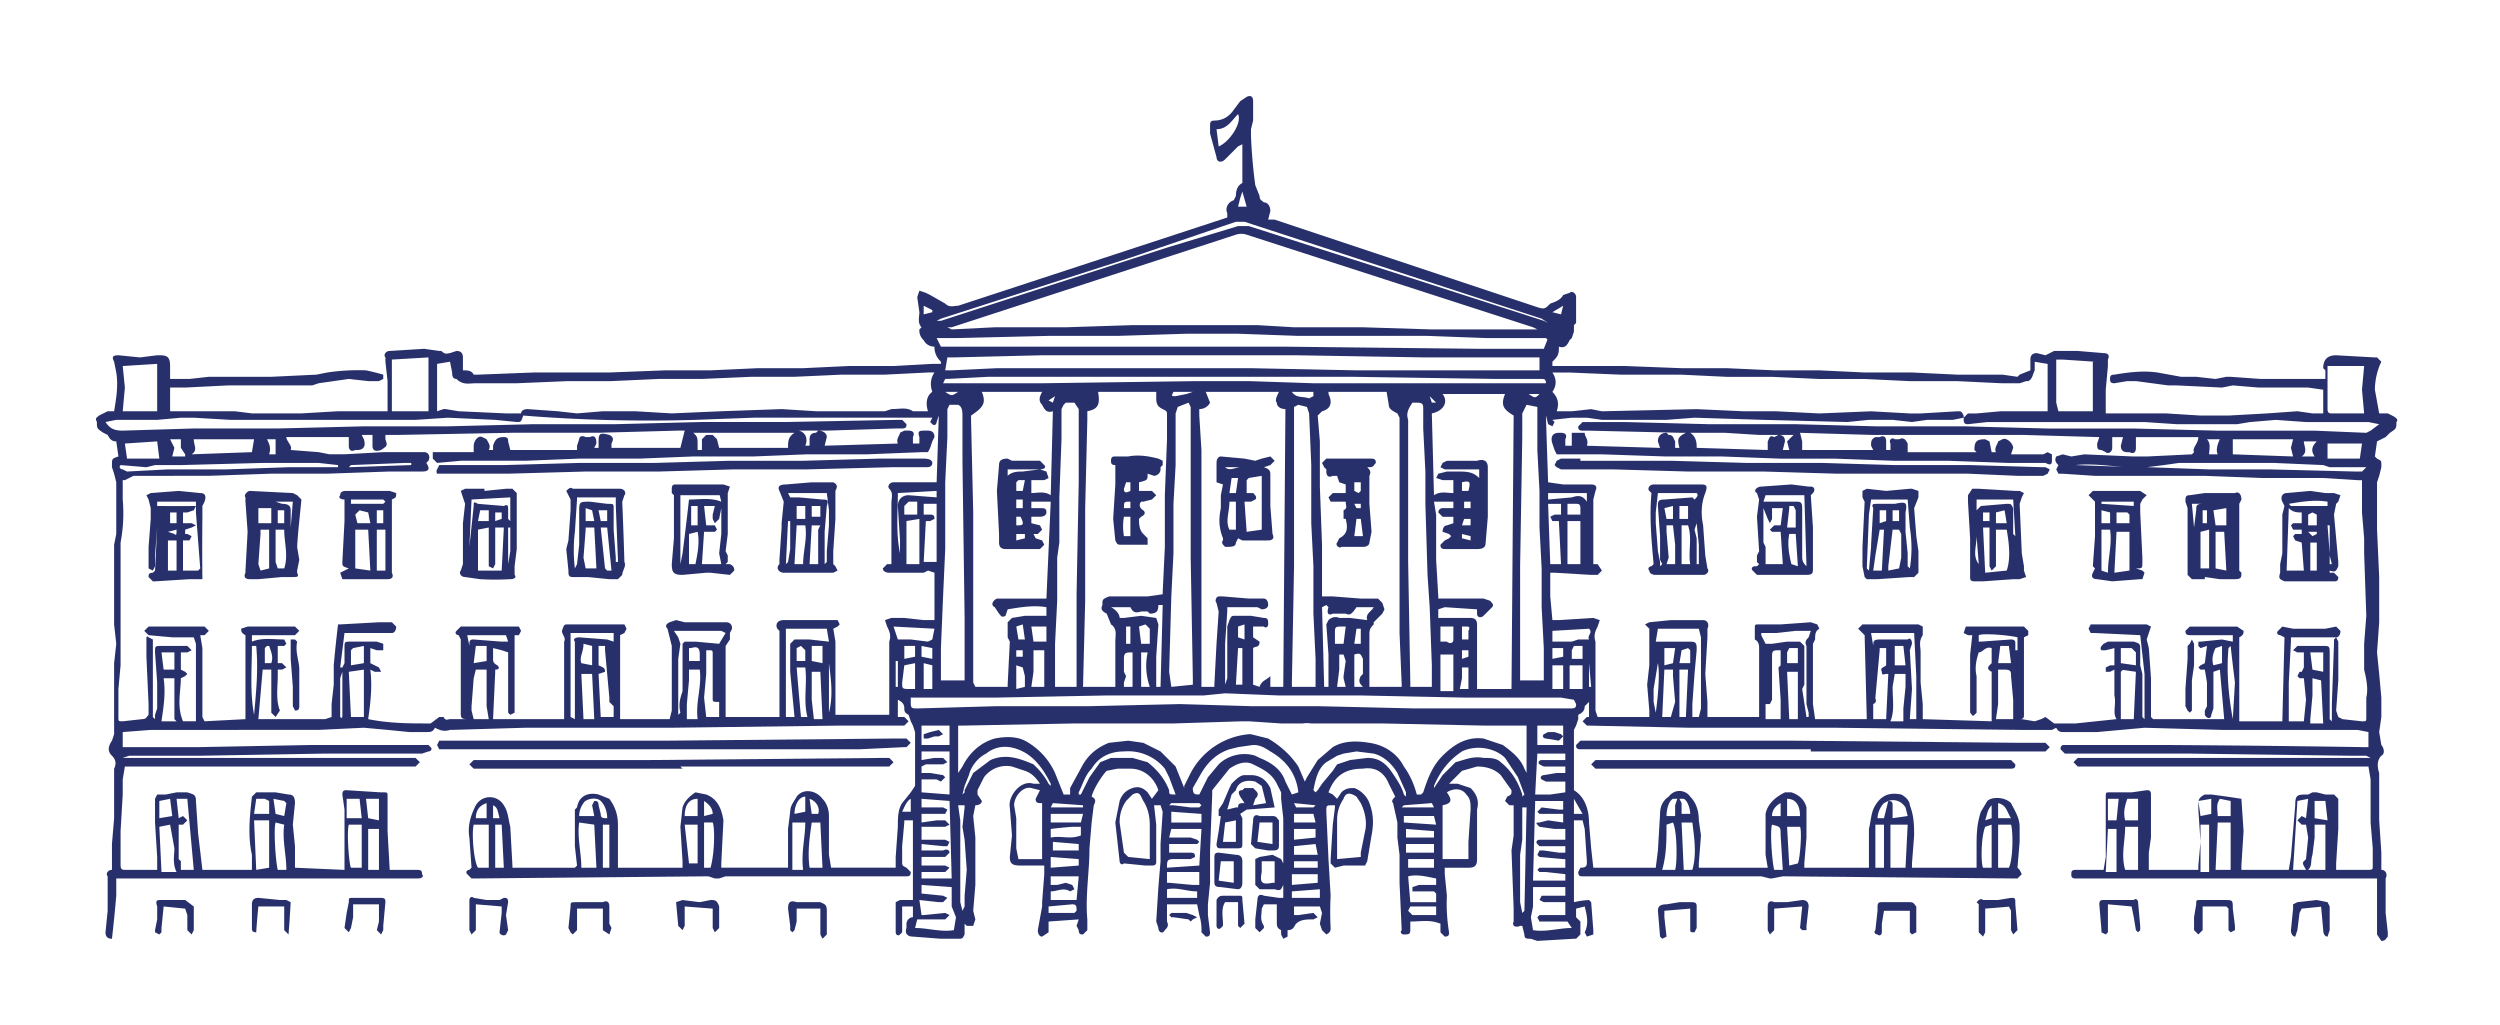 <svg xmlns="http://www.w3.org/2000/svg" fill="#28306c" width="1161.1" height="475.9"><path d="M738 333v-7l-2 2c0 2-1 3-3 4v2l-1 3-1 2v28c5 3 7 9 7 15l1 12 1 9h29l1-8 1-17c0-3 1-6 4-8 3-4 8-3 10 0 3 3 4 7 4 11l1 7-1 13v2h32l-1-6v-19c1-5 5-8 9-10h3c3 1 6 3 7 7v14l-1 12v2h30v-18c1-4 1-8 3-11 3-5 7-6 12-5 2 1 4 3 4 5 2 5 2 10 2 14l-1 13v2h30v-9c0-6 0-11 2-17l3-5c2-2 8-2 11 1 2 4 4 7 4 11v7l-1 12 1 1 1 2-2 2h-2l-107-1-5 1h-1l-4-1h-83c-1 0-2 0-2-2l1-2c3 0 3-1 3-3l-1-15-1-4h-4v38a42 42 0 0 1 7-1l1 1 1 13v2l-3 1-1-2c2-4 1-8 0-12l-4 1v4l2 2v6l-2 2h-1l-17 1-3-1c-2 0-3 0-3-2l-1-4h-1c-2 1-4 0-3-2v-6l-1-27 1-7v-14h-2l-2-2 1-2c2-1 2-1 2-3l-5-7c-3-3-7-4-11-4l-7 2-6 6h4l6 2c3 3 4 6 3 10v23c0 3-1 4-4 4h-11v3l1 10a80 80 0 0 0 1 17c0 1 0 2-2 2l-2-2v-4c-5-2-9-1-14-1v4c0 2-1 2-3 2-1 0-2-1-1-2l-1-22v-13l-1-8v-7l-2-9c-1-1 0-2 1-3l-3-6c-2-5-6-8-12-7-8 0-13 3-16 11l2 1 2 2 2-3c2-2 4-2 6-2 3 1 6 4 7 7 2 5 2 10 1 15l-2 12-1 2h-10l-4 1-2-2v-2l1-16 1-8v-1h-1c-3 0-3 0-3 3l1 22 1 17a145 145 0 0 0 0 15c0 1 0 2-2 3l-2-2-1-3 1-5-1-3h-12v4h2l7-1 2 2-2 1c-3 0-6 0-8 2-1 1-1 3-4 3v3l-2 1-1-2v-2c-2-1-2-2-2-4v-8h-6l-1 2c0 3-1 5 1 8v1l-2 2-2-2v-4l1-9c0-2 1-3 3-2l7 1h2v-6c-1 2-1 3-4 2h-7l-2-2v-12l2-1 6-1 4 2 1 2v-21l-1-9v-3l-2-4c-2-4-5-6-9-8l-2-1c-4-2-8 0-11 2l-8 10v2l-1 26v15l-1 10v5l1 8c0 2-1 2-2 2l-2-2a23 23 0 0 0-1-8l-1-5h-14v8c1 2 0 3-1 4-1 2-3 1-3-1l-1-3 1-16 1-12v-8l1-15-1-3h-3l1 9v17c0 1 0 2-2 2h-3l-10-1c-1 1-2 0-2-1l-2-18 2-10c1-3 3-5 6-6s5 0 7 2l2 3 3-4c-2-6-7-10-13-10h-6l-5 1c-2 2-6 8-7 12 2 1 2 2 1 4l-1 8-1 12c0 11-2 22-1 33v5l-2 2c-1 0-2 0-2-2l-1-2 1-3-14 1v5l-3 2c-1 0-2-1-2-3l2-11v-2l1-13v-4h-11c-4 0-5-1-5-4l1-10-1-13c-1-5 5-13 11-11h3c-2-3-4-5-7-6l-6-2c-5-1-10 1-13 5l-3 6v2l2 3c0 1-1 2-3 2l-1 5 1 10v22l-1 12 1 4-1 3h-3l-1-1v5c-1 2-1 2-3 2h-8l-13-1c-2 0-4-1-3-4v-2c0-1 1-3 3-3v-5h-5v12l-1 1c-1 1-2 0-2-1v-14l2-1h6v-37h-4v1l-1 11v7c0 2 0 2 2 3l2 2c0 2-1 2-2 2h-84l-3 1h-2l-3-1-108 1h-2l-2-2c-1-1 0-2 1-2l1-1-1-14c-1-6 1-11 3-15 3-5 10-5 13 0 2 3 2 6 3 10l1 18v1h29l1-1-1-9v-17l1-1c1-6 6-7 10-6l5 2c3 4 4 8 4 12v20h30v-3l-1-16 1-9c1-3 3-5 6-7l5 1c5 2 7 6 8 12l-1 20v2h31v-18l1-8c0-3 2-5 3-7 3-4 9-3 12 1 2 2 3 5 3 8v18l1 6h30v-5l1-14c0-4 0-8 2-11l4-5 2-3v-25l-1-3-1-2-1-3c-2-1-2-2-2-3 0-2-1-3-3-4v8h3l2 2-2 2h-29l-79 1h-68l-34 1h-1c-3 1-5 0-7-1-1 2-2 2-4 2h-8l-10-1-11-1-21 1H70l-13 1v7h35l53-1h54l1 1c1 1 0 2-1 2l-3 1h-45l-58 1H60l-3 1h136l2 2-2 2H58l-1 6v7l-1 17v15c0 2 0 3 2 3h15v-6l-1-16v-11l1-2h4l5-1h5c3 1 4 1 4 4l1 15 2 17h23v-7c-2-9-1-18 0-27l2-2h9l6 1c2 0 3 1 3 4l-1 10 1 10v10l23 1v-28l-1-7c0-2 1-2 2-2l16 1h1c2 0 2 0 2 2v16l1 18h13c2 0 2 1 2 2 1 1 0 2-2 2H54v8a733 733 0 0 1-2 20c-2 0-3-1-3-3l1-10v-16c-1-1 0-3 2-3v-12l1-12v-23c1-2 1-4-1-6s-2-4 0-7l1-3v-33l1-9-1-9v-37l1-5v-24l-1-4-1-3v-1c0-3 0-3 3-4l-1-7c-2 0-3-1-4-3l-2-1c-3-2-3-2-3-5-1-2 0-2 1-3l4-2h3c1-6 2-12 1-18l-1-5c-1-2-1-3 2-3l10 1 8-1c4 0 6 0 6 5v6h9l9-1h29l21-1 5-1a98 98 0 0 1 18-1 121 121 0 0 1 8 2v2l-2 1h-5l-9-1-14 2-3 1h-39l-20 1h-7v11h30l8 1h23l17-1h23v-14l-1-9v-2c-1-1 0-3 2-3l16-1 7 1h1c2 2 3 1 4 1l3-1c2 0 3 1 3 3v6c2 0 4 0 5 2h2l26-1h35l26-1h21l22-1h21l21-1h21l18-1h4v-1c-2-2-3-4-3-7-2 0-4-1-5-3a6 6 0 0 1-2-5l1-1c-2-2-1-5-1-7l-1-7 1-3 3 1 2 1 7 4c2 2 4 1 6 1l122-40 3-1v-2c-1-2 0-5 3-6l1-2c0-3 1-5 3-6V67l-2 1-4 4-2 2c-2 2-4 1-4-1l-3-11v-3c0-2 0-3 2-3 4 0 7-2 9-5l3-4 3-2c2-1 3 0 3 2v9l-1 4v3a241 241 0 0 0 2 23l2 5c0 2 1 2 2 3 2 0 3 2 3 4l-1 4h3l123 41c1 0 2 1 4-1l1-1c3-1 5-2 6-4l3-1c1-1 3 0 3 2v12l-1 1v3l-1 3-1 1c-1 2-2 4-5 3v1c0 3-1 4-3 6v2h34l26 1h21l22 1h21l21 1h22l21 1h21l7 1 1-1 5-2v-5c0-2 1-3 3-3l4 1 2-1 2-1h11l12 1c2 0 3 1 2 3v3l-1 11v11h28l16 1h13l18-1 14-1 7 1h5v-11l-7-1h-23l-12-1-5 1-21-1h-4l-15-2h-4l-6 1c-2 0-2-1-2-2s0-2 2-2c6-1 13-2 20-1l11 2h7l9 1 5-1h2l14 1h30v-4l-1-1c0-4 2-6 6-6l18 1h1l2 2c-2 4-3 9-3 13l2 11h4l2 1c2 1 3 2 2 3 0 3 0 3-3 5l-2 2-4 2-1 7 1 1c2 1 2 1 2 3v1l-1 4-1 3v22l1 22v21l-1 14 1 10 1 11v9l-1 7 1 6c1 1 2 4 0 5-2 2-2 5-1 8v22l1 15v8c2 0 3 2 2 4v16l1 9v2c-1 1-1 2-3 2l-2-3v-26H964c-2 0-2-1-2-2s0-2 2-2h13l1-6v-28c0-2 0-2 2-2h10l7-1c1 0 2 0 2 2v20l-1 7v8h23v-2l1-11-1-15v-3c0-2 1-3 3-4h3a480 480 0 0 1 14 2l1 15-1 16v2h22l1-6 2-24c0-5 1-5 6-5l2-1h2l4 1h4l2 2v14l-1 16v3h14c3 0 3 0 3-2v-8l-1-12v-20l-1-6H965l-2-2 2-2h136l-2-1h-7l-75-1h-58l-2-2c0-2 1-2 2-2h46a9614 9614 0 0 1 93 1h2v-7l-5-1h-63l-36-1-22 2h-15c-2 0-3 0-4-2l-2 1h-14l-86-1h-68l-47-1h-1l-2-2 2-2h1zm41 38h1l1 2v5h4c0-2-1-6-3-7h-5c-2 1-3 5-3 8h4v-5l1-3zm-42-138v23-27h-18v3l11-1c3-1 5-1 7 2zm140 139c2 0 2 1 2 2v6l7-1-1-4c-2-3-5-4-8-3l-2 1c-2 2-3 5-3 7h3l2-8zm35-178-5 1h-12l-7 1-9-1h-11l-10 1-39-1-32-1-13 1h-30l-7-1h-7l-9 1 1 1-1 2-2-1-1-4v1l1 30 7 1h13c2 0 3 1 2 3l-1 4v30h2l2 3-2 2h-3l-17-1h-2v11l1 11h3l16-1 3 1-1 3c-1 2-2 4-1 7v32l1 3h24v-3l-1-12 1-9v-17l-2-2 2-1 10-1h15c2 0 3 2 2 4v4l-1 17 1 13v7h24v-32c0-1 0-3-2-4v-5c0-2 0-2 2-2h10l14-1 3 1 1 2c-2 1-2 3-2 5l-1 2v28l1 7h24l-1-39-1-1-2-2 2-2h26l2 1v4c-2 3-1 5-1 8v14l1 10v7l32 1v-23c-2-1-2-2-1-3l1-1v-7c-3-1-4 2-6 2-1 3-2 7-1 11v17l-1 1c-1 1-1 0-2-1v-27l1-9h-2l-2-1 1-3h27l2 2v2l-2 1v36c0 1 0 2-2 2h-1 2l6 1 3-1 2-1 4 3h10l19-2c-2-3 0-7-1-11v-12l-2 1h-2v-2l2-1h2v-8l-4 1h-2c-1-1 0-2 1-3l2-1h12c3 1 3 1 3 4v7l1 4v20l1 1v-21l-2-18-21-1h-2l-1-2 1-2h26l2 1-1 3-1 3 1 4 1 14v18l1 1h33l-2-23-3 1v17l-1 3c0 2-2 2-3 0v-2l1-2v-11l-1-6h-2l-1-1 1-1 2-1 1-8-3 1-1-1v-2h1l10-1 5 1v-3h-19c-2 0-3 0-3-2l2-2h22l3 2c0 1 0 2-2 3v39h20l1-39-2-1c-1 0-2-1-1-2l1-1 1-1 5 1h15l5-1 2 2c0 2-1 3-2 3h-21v2l-1 19v18h7l1-10-1-10h-2l-1-1 1-2h1l1-2v-7h-3l-2-1 2-2h13c2 0 2 1 2 3v31l1 1v-8l1-28v-2l1-1 1 2v18l-1 14 1 3 2 1 9 1c2 0 2 0 2-2v-9c1-4 0-9-1-13v-12l1-13-1-29v-7l-1-12v-15h-2l-16-1h-28l-27-1h-51l-15-1h-2l-1-2 1-2c-1-1-2-2-1-4l3-1 4 1 6-1 23 1h6l21-1 1-1c-1-2 2-4 2-7h-29v5c0 2-1 3-3 2h-1c-2 0-3-1-3-3l1-4h-5v5c0 2-2 3-3 2l-2-1c-2 0-2-1-2-3l1-3-35-1h-70l-34-1 1 4v4h33l-1-2c0-2 0-3 2-4h2c2-1 3 0 3 2v4h2v-3c-1-2 1-3 2-2h2c2-1 3 0 4 2v4h32l-1-1c0-4 1-5 5-5l2 1 1 5h2c-1-2 1-4 1-5l2-1c2-1 5 2 5 4l-1 3h15l2-1 2 1v3c0 2-1 2-3 1h-17l-28-1h-25l-28-1h-25l-27-1h-26l-30-1h-21l-1-2-1-3c-1-3 0-5 3-5h1c2 0 3 1 2 3v3h3v-6h6c0 2 2 3 1 6l34 1-1-3c0-3 2-4 4-4l1 1c2 0 2 1 3 3v3h2c-1-4-1-5 3-7h-2l-43-1h-3c-2 0-2-1-2-2l2-2h20l39 1h40l38 1h41l38 1h40l39 1h45l24 1 2-1 4-3-5-1h-29l-14-1-12 1-6 1h-28l-15-1h-73l-9 1c-2 0-2-1-2-3l2-2h4l11-1h22v-22l-6-1v4c-1 2-1 4-3 5h-1l-3 1h-8l-21-1h-22l-21-1h-21l-22-1h-21l-21-1h-28l-24-1h-8c2 3 2 6 0 9 3 3 3 6 2 9h7l9-1 5 1 44-1 22 1h15l20 1 24-1 18 1h5l17-1c2 0 2 0 3 2v1zM57 223v9a73 73 0 0 1-1 20v57l-1 11v13c0 2 0 2 2 2l9-1c2 0 2-1 3-2v-5l-1-22v-8c0-1 0-2 1-1l2 1v36l1 1v-2l1-3v-12l-1-14c0-3 0-3 3-3h12l2 2-2 1h-3v8l2 1 1 1-1 1-2 1c0 6-2 13 1 20h6v-36l-1-3H80l-11-1-2-2 2-2h26l2 2-2 2h-2l1 6v32l1 2 19-1v-39c-2-1-2-2-2-3l3-1h22l2 2-2 2h-20v3c5-2 10-1 15-1l1 2-1 1h-3v8h2l2 2-2 1h-2v3c0 5-1 11 1 16l-2 3-2-2v-20h-4l-2 23h31l3-1v-6l1-9v-9a620 620 0 0 1 2-19h1l18-1h6l2 2c0 2-1 3-2 3h-22l-2 16h1l1-2v-7c0-3 0-3 3-3h12l3 1v3h-3l-3-1v7l4 2 1 2h-3l-2-1c1 8 0 16-1 23 10 2 19 2 29 2l4-3h2c1 2 2 1 3 1h8c-3 0-3-1-3-3v-34l-1-2c-1 0-2-1-1-2l2-2h27l1 2-1 2h-2v36l-2 1-1-1v-28l-3-1-4-1v5c0 1 0 2 2 3 1 1 1 2-1 2v1l-1 22h33v-36c1-2-1-3-1-5 1-3 1-3 3-3h26l1 2-1 2-2 1v39h23l1-4v-30l-2-8c-1-1-1-2 1-3l3-1 4 1h19c2 0 3 1 3 3l-1 2v3l-2 3v33h25v-40l-1-1c-1-2 0-4 3-4h25l1 2-1 1-2 1 1 6v34h25v-34c1-3 0-5-1-7l-1-3 3-1h6l9 1h5v-22l-3-1-2 1h-16c-2 0-3-1-3-2l2-2h2v-28c0-3 1-5-1-7-1-1 0-3 2-3h20l1-31-1 3c0 1-1 2-2 1l-1-1 1-2h-83l-27 1a731 731 0 0 1-80-2c-1 3-1 3-3 3l-10-1-22-1-15 1h-86l-17-1h-6l-11 1H54l-5 1c2 3 4 4 8 4l33-1h39l40-1h39l40-1h38l40-1h39l52-1h2l2 2c0 1 0 2-2 2h-3l-32 1h-13c4 1 4 5 3 7h2v-3c0-2 1-3 3-3l1-1c2 0 4 1 4 3l-1 4 34-1c-1-2 1-4 1-5l2-1h2c2 0 3 1 2 3v3h3v-3c-1-3 0-3 3-3h1c2 0 3 1 3 3l-1 2-1 3-1 2h-3l-25 1h-28l-25 1h-28l-25 1h-28l-25 1h-30l-11 1-2-2v-3h19v-3c0-2 2-5 4-4l2 1c1 2 2 3 1 5h2v-2c1-3 2-4 5-4 2 0 2 1 2 2l1 4h31v-2l1-3c0-1 1-2 3-1h2c2-1 3 0 3 3l-1 2h2v-3c0-4 1-4 5-3 2 1 2 2 1 4v2h32l2-8h-3l-37 1h-40l-53 1h-6v2c1 3 1 3-2 5-3 1-4 0-4-2v-5h-5l1 2c1 3 0 5-3 5h-1c-2 1-3 0-3-2v-4h-29c0 2 3 4 2 6l13 1 5 1h7l18-1h19c2 0 3 2 2 4l-1 1c2 3 1 4-2 4h-15l-29 1h-26l-29 1H62l-4 2zm657-70-2-1-133-43a8 8 0 0 0-5 0l-132 43h-2l2 1 20-1h33l31-1h58l17 1h32l32 1h49zM582 296l3 2c0 3-2 2-3 3v17l3 1c1-3 3-3 5-5v5h6l1-129c-2 0-4-1-4-3-1-1 0-3 1-5h-34l2 5c-1 2-3 3-5 3v3l1 16v110h6v-1l1-19 1-15-1-4c-1-1 0-3 1-3h2l12 1h7c1 0 2 1 2 3 0 1-1 2-3 2l-2-1h-14v2l-1 15v19l1-3v-24l1-3c1-2 1-2 3-2h7l6 1c2 0 2 1 2 3 0 1-1 2-2 1h-5v5zm24 67 1-2 5-8 7-6c5-3 11-3 17-2 7 1 13 5 16 11 3 4 5 9 6 13h2l1-1c2-6 4-12 9-17s11-9 19-8l9 3c4 3 8 6 10 11l1 2v-22h-19l-48-1h-33a13 13 0 0 0-4 0h-10l-15-1h-3l-32 1h-46l-52 1h-2v22l2-3c3-6 8-11 15-13 5-1 10-1 14 1a32 32 0 0 1 14 15l4 10h3v-3l6-11c3-5 7-8 12-10l9-1 7 1 8 4 7 7 4 10v-1l3-6a34 34 0 0 1 27-18h1l8 2c5 3 10 7 14 13l3 7zM434 173h-3l-20 1h-20l-22 1h-20l-23 1h-20l-22 1h-20l-24 1h-19c-3 0-6 1-9-2-2 0-2-2-2-3l-1-5-6 1v22l3-1h1l6 1 22 1h7c0-1 1-2 3-2l14 1 9 1 12-1h15l17 1 23-1 28-1 16 1h32l3-1c4 0 7-1 10 1h7c-1-3-1-7 2-9-1-3-1-6 1-9zm103 9h-27c1 6 0 8-5 9v4l-1 41v43l-1 40h15v-21c0-3 1-6-2-8l-2-5c-2-1-3-2-2-4v-1c0-2 1-2 3-3h18l7-1v-1l1-21v-24l1-26v-11c0-2 0-2-2-3s-3-2-3-5v-3zm77 95h5l13 1h8l2 2 1 3-1 2-2 2-2 2v1c-2 2-2 3-2 5v24h15v-1l-1-24V194l-1-2c-2-1-4-2-4-4l-1-6h-27v1c2 4 1 7-3 8l-2 2 1 12v21l1 27v24zm85-94h-29c3 4 0 8-5 9l1 38c3-2 6-1 9-1v-6h-5l-3-1 1-2 4-1h5c4 0 7 0 10 3v-4h-16l-2-1 1-2 2-1h14c3-1 5 0 5 3v23l-1 12c0 2-1 3-4 3h-14c-2 0-3 0-3-2l2-2 2-1 1-1-1-1-3-1c0-2 1-3 2-3l3-1v-3h-5l-2-2a2 2 0 0 1 2-2h5v-3h-9l1 6v21l1 17v1h21l3 1c1 1 2 2 1 3l-4 4c-1 1-3 1-3-1v-2l-15-1-3 1v4h15c2 0 3 1 3 3v30h16l1-127c-5-3-6-5-4-10zm-248 10v2l1 43v79l1 2h15v-1l1-20-1-2v-7l2-2 6-1h10v-4c-6-1-12 0-18 1l-1 3c-2 1-2 0-3-1l-2-3c-2-1-1-3 1-4h23l2-45h-9v3h4c2 0 3 0 3 2 0 1-1 2-3 2h-4v3l4 1 1 2-2 2h-2l1 2 3 1 1 2-2 2h-16c-2 0-3-1-3-3v-4l-1-20 1-12c0-2 1-3 4-3l2 1h13l2 2c1 1 0 2-2 2h-15v3c2-2 5-2 7-2l8-1 3 1 1 3-2 1h-6v6c3 0 6-1 9 1l1-39c-3 1-4-1-5-3-2-2-1-4 0-6h-28c2 5 1 7-5 11zm-12-21h3l21-1h118l49 1h85v-6h-53l-60-1H484l-41 1h-3l-1 6zm292 153-6-1h-44l-49-1h-38l-25-1-10 1h-45l-52 1h-39v2c0 2 0 3 2 3h2l35-1h43l43-1 34 1h31l43 1h74c2 0 2-1 2-2l-1-2zm-12-167-1-1h-28l-27-1h-60l-28-1h-24l-32 1h-32l-42 1h-10l2 4h159l91 1h30l2-5zm-220 29h-4l-1 1-1 2v14l-1 27v21l-1 7v20l-1 20v20h10v-43l1-52v-34l-2-3zm166 133v-11l-1-27-1-15-1-33v-15l-1-20v-9c0-2 0-3-3-3h-2c-2 3-3 5-2 8v66l1 56v2h10zm-54-1v-13l-1-21v-22l-1-20v-27l-1-24-1-3-4-1-2 1v74l-1 54v2h11zm-67 0 10-1v-3l-1-56v-70l-1-2-5 2-1 3v24l-1 18v23l-1 20-1 35 1 7zm-107-3h11v-29l-1-73v-20c0-3 0-5-2-6h-4l-1 2v13l-1 21v31l-1 22-1 24v15zm280 0v-15l-1-19v-18l-1-19v-17l-1-19v-20l-5-1-1 2-1 2v11l-1 60v53h11zM437 178h47l72-1h24l30 1h108c0-2-1-2-2-2h-21l-67-1H459l-19 1h-1l-1 2zm-238-12-17 1v24h17v-25zm774 2-15-1h-3v20l1 4h16v-23zM682 399v-8l1-15c0-3 0-5-2-7-2-3-6-3-9-1 2 3 3 5-2 6v25h12zm-198-26c-2 0-3 0-3-2l2-4-4-1c-4-1-8 4-8 8l1 6v14l1 5h11v-26zM57 170l1 10-1 11h16v-22l-16 1zm564 229 11-1v-2l2-10c1-4 0-9-2-13l-2-3c-3-2-5-2-6 1-2 3-3 6-3 10v18zm477-207-1-11 1-11h-17v20c0 2 1 2 2 2h15zM534 399v-16c0-4-1-8-3-11l-1-2c-1-2-2-2-4-1l-3 3c-2 3-3 6-3 10l2 14 2 2 10 1zm-106-24h10l2 1-1 2h-11v4l7-1h4l2 2-2 1h-11v6h11l2 1-1 2h-2l-10-1v3h10c2-1 3 0 3 1l-2 2h-11v4h11l2 1-2 2h-11v3h14l-1-36-13-1v4zm299 18h-12l-1-1c-1-1 0-2 1-2h12v-5h-5l-7-1-1-1c-1-1 0-1 1-1l4-1 7 1v-4h-11l-1-1 1-1 1-1 8 1h2v-4h-13l-1 37h15v-3l-9-1h-3l-1-1 1-1h12v-4h-1l-11-1-1-1 1-2h2l7 1h3v-3zM435 149h2l105-34 33-10h5l78 25 59 19 2 1-3-2-138-45h-4l-50 17-87 28-2 1zm386 60v-4c1-2 1-3 3-2l2-1c2 0 3 1 3 3l-1 4h3l-1-4 3-3h-16l-16-1h-16c3 2 3 5 3 7l33 1zm-487-1h32c0-3 0-5 3-7h-47c2 2 2 2 2 6v2h2v-5l2-2h3l2 2 1 4zm269 160c-1-9-6-15-13-19-3-2-5-3-8-3l-7 1-4 1c-6 2-10 6-13 11l-4 7c0 3 1 3 3 3l4-8 5-6c4-4 11-6 17-4l2 1c5 2 10 5 12 11l2 4 1 2 3-1zm109 64c6 1 12-1 18-1l-2-3h-13l-1-2 1-1h12v-6h-10l-2-1 1-2h11v-4h-15v9l-1 5 1 6zm-270-20-14-1v4l10 1 2 1-2 2h-2l-9-1 1 7h1l10-1 2 1-2 2h-13l-1 4c6 0 12 2 18 1l1-6-2-5v-9zm657-195h-17l-3-1-23-1h-44l-7 1-8 1h1l28 1h28l40 1h3l2-2zM56 216c-1 1 0 2 1 2l2 1 19-1h27l29-1h23v-1l-9-1h-26l-38 1H72l-4 1-12-1zm713 82h15c3 0 4 0 4 3v1l-1 11-1 14v6h3l1-4v-33l-1-4h-19l-1 6zm-400 35-2-21v-13l2-2h7l9 1-1-6h-19v41h4zm668-122 28 1-1-4 1-4h-28v7zM441 349h-13v4l6-1h4l2 2-2 1h-8l-2 1v3h4l6 1 1 1-2 2-2-1h-7v6l13 1v-20zM118 204H90c0 3 2 5-1 7l28-1 1-6zm609 146h-13l-1 19h7l7-1v-5h-9l-2-1c-1-1 0-2 1-2l6-1h4v-3h-10l-2-1c-1-1 0-2 1-2h11v-4zm-170 52 1-17h-14l-1 4h10l3 1 1 1-1 1h-13v4h10c2 0 2 1 2 2l-2 1h-8c-3 0-3 1-3 4l15-1zm96-32v-2l-4-9c-3-5-7-8-11-9l-8-1-6 1-3 1-5 3c-4 3-5 8-6 13l1 1 1-1 2-3 5-6 2-3 6-2 8-1c5 0 8 2 11 6 2 3 5 7 6 11l1 1zM90 404l-3-33h-5l1 9 2-1 2 2-2 2h-2v16l1 1v4h6zm456-35-3-8-2-4a22 22 0 0 0-19-8c-7 0-12 3-15 8-3 3-4 7-6 11v1h1l4-8 5-7 5-2h10l7 2c5 4 8 8 10 13 0 2 0 2 3 2zm-319-35-1-6v-17h-5l-1 4-1 13v2l1 4h7zm708 0v-9l-1-11c0-2 0-3-3-3h-3v16l-1 7h8zm-620-2 1-1c-1-4 0-7 1-10v-22l1-1h5l11 1 3-5-2-1h-22l2 3 1 3-1 7v26zm756 48 1-9-5 1-2 32h6c-1-2-2-3-1-4l1-1 1-10-1-6h-2l-2-2 2-2 2 1zm-185 3h-8v20h7l1-20zm-724-71 1 21h6v-22l-7 1zm108 91h7l-1-20-7-1c-1 7 1 14 1 21zm569-70h1v-2l-1-4v-27c-1-2 0-3 1-4l1-3h-7l-9 1h-7v1l2 4h3l7-1h6l2 2v18l-1 2 2 13zm-132 37 1-1-3-8-6-9c-5-5-14-6-20-3-6 4-10 9-13 16v1l4-6 6-6c4-1 8-3 13-2 3 0 6 0 8 2 5 4 8 9 10 15v1zm279-59-1 1v22h6l1-22-7-1zm-868 70 1 23 6-1v-22h-7zm918 23v-22h-6l-1 22h6zm-548-39v-1c-3-6-7-12-13-15s-12-3-17 1c-4 2-7 6-8 10l-2 5-1 4 1-1v-1l4-8 8-6c7-3 13-1 20 2l1 1a31 31 0 0 1 6 8l1 1zm-210-52 1 20h6v-5l-2-2v-2l-2-22v-2h-3v9c2 1 3 1 3 3l-3 1zm542 14v7h7v-9l-1-15 1-1v-7c-4 0-4 0-4 4v19l-1 2h-2zm-492-25v11l-1 11 1 9h6v-7c-3 0-3 0-3-2v-20c0-2 0-2-2-2h-1zm548 11c-1 0-2 1-2-1-1-2 1-2 2-3v-8h-3v1l-2 22c0 1 1 2-1 3v7h6l1-21zm-337 6 1-38h-2c0 3-1 4-4 4l-1-1h-3c-3 1-4 0-5-2h-9c2 1 4 3 4 5h2l8-1 7 1 1 3-1 15v14h2zm78 0v-15l-1-14 1-2c1-1 3-2 5-1h5l8 1c-1-3 2-4 3-6h-8c-2 3-3 4-5 3h-6c-2 1-3 0-2-3l-1-1-2 1 1 37h2zm-350 15v-36c-1-1 0-2 2-2l13 1 3 1v-4h-20v39l2 1zm603-34c0-2 0-3 3-3h13c1-1 2 0 2 2l-1 3 1 18-1 14h3v-20l-1-20h-20l1 6zm-650 83c-1 4 0 17 2 20h5v-20h-7zm773 21v-20h-6c0 7-2 13 0 20h5zm-65-1h5c2-4 2-17 1-20h-6v20zm-760 1v-21h-6c-1 3 0 18 1 20h5zm907-21v6l-1 8c-1 3 0 5-2 7h8v-21h-6zM719 234l1 28h5l-1-20h-3l-1-2 2-1h3v-5h-6zm-284 27v-27h-6v5h3c2 0 2 1 2 2l-2 1h-2l-1 19h6zm-14-19v20h6v-21l-6 1zm313 20v-20h-6v20h6zM74 384l1 21h7c-2-4-1-8-1-11l-2-11-5 1zm-1-179-15 1 1 7h15l-1-8zm1008 8h15l1-7h-16v7zm-251 99 1 22h4v-22h-5zm-44 92c2-7 1-14 0-22h-5l1 22h4zm-466-92v4l-1 11v7h5c-1-8 2-15 1-23h-5zm48 92h5c-1-8 1-15 1-22h-6v22zm512-91-1 6c0 6 1 11-1 16h6v-6l1-10v-6h-5zm-605 0h-5l1 21h5l-1-21zm392 102-1-1h-10v-2l3-1h8v-3c-5-1-9-2-13-1l1 12h12v-4zm-179-8v4h3l4-1 3 1 1 2-2 1c-3-2-6 0-9 0v4h12l1-11h-13zm-111-25c-1 7-2 14-1 21h6l-1-21h-4zm397 1c0 7 0 14-2 21h6c1-3 1-18-1-22l-3 1zm-450 18v-18h-6l2 18h4zm-191 3c0-7-2-14-1-21l-4-1c-1 3 0 18 1 22h4zm38 0h5v-19h-5v19zm851-21v22h4v-22h-4zm-39 22v-20h-4l-1 20h5zm91-90v8l-1 11v2h6l-1-20-4-1zm-998 0c1 7 0 13-1 20h7l-1-1v-19h-5zm747 68c-1 3 0 17 1 21h4l-1-16c0-4 0-4-4-5zm-378-9 1 7v38l1 4 1-2v-5l1-12-1-14-1-6 1-9v-1h-3zm390 27c1-2 2-15 1-17h-6l1 18 4-1zm-160-80v-17h-6v17h6zm-294-9h-4v13l1 9h4l-1-22zm326 112 1-1 1-48h-2v15l-1 7v22l1 5zM479 319h6v-17h-5v10l-1 7zm-152 63v21h3c2-7 2-19 1-21h-4zm446-71-1 22h4l2-7-1-12v-3h-4zm-356-14h6l8 1 2-1 1-5-19-1 2 6zm304 1h9l3-1h5c-1-2 2-3 0-5l-17 1v5zm-280 39h-13v9h13v-9zm273 0v9h12v-9h-12zm-431 66v-20h-3v20h3zm588-20v20h4v-20h-4zm51 1c-2 5-2 17-1 19h4v-20l-3 1zm-688 19-1-20h-3v20h4zm803-69 1-17a953 953 0 0 1-2-17l-1 1c-1 11 0 22 2 33zm-662-1c-2-8 0-15-1-23h-4l1 12 1 11h3zm409-22h-4v22h3l1-22zm-198 89v5c-1 5 0 6 5 5h1v-10h-6zM566 68c5-2 11-11 9-15-3 3-5 7-10 7l1 8zM420 309l-1 8c0 3 0 3 4 3h2v-12l-5 1zm-302 23c1-11 2-21 1-32h-2c0 11-1 21 1 32zm424 73v5h1l11 1h3v-6h-15zm193-96h-6v11h6v-11zm-191 68v5h14v-4l-14-1zm-268 2-1-5 1-2c1 0 2 0 2 2l1 4c0 2 1 2 3 2 0-3-1-6-3-8s-7-1-8 1a10 10 0 0 0-2 6h7zm-109-8h-6v9h7l-1-9zm820 10h6v-10h-5c-1 3-2 6-1 10zm-499 22 13-1v-3l-13-1v5zm141-99v15h4c-2-2-2-3-1-5l1-1v-7c-1-2-1-3-4-2zm-17 106v-4h-12v5l12-1zm42-7h12v-4h-12v4zm-1-19v5h13v-3l-13-1zm326-13v10h4l1-10h-5zm-477 13h-4a198 198 0 0 0-10 1v4c5-1 9 1 14-1v-4zm-332-13 1 9 5 1v-10h-6zm248-114v-6l-1-16c0-3 2-5 5-5l13 1v-3l-18 1c0 9-1 18 1 28zm108 46c-3 0-4 0-4 3v6l1 2-1 3v2h4v-16zm141 80-1-4h-14v3l15 1zm-125 34h14v-3c-5 0-9-2-14-1v4zM236 295h-19l1 5v-1c0-2 1-2 2-2l13 1h3l-1-3zm193 13v12h4v-11l-4-1zm74 70h-15v4h14l1-4zm489-69v-6l-2-2h-5v7l7 1zm-266 11v-11h-5v11h5zm355 61-1-9h-5v8l6 1zm-504-63v-17h-2l-1 17h3zm342-20h1l14-1c2 0 2 1 2 2v3h1v-6c-4-1-16-2-18-1v3zM487 424h12l1-1c0-2 0-3-2-3l-11 1v3zM74 372v8l6-1-1-8-5 1zm592 20h-13v4h13v-4zm1 29h-12l-1 2 2 2h11v-4zM169 300l-5 1-1 1v7l6-1v-8zm500-2h3c1 1 3 1 3-1v-6h-6v7zm-189 0h6v-7h-7l1 7zm-355 80v-6l-2-1h-4l-1 7h7zm911-6-5-1c-2 3-1 5-1 8h6v-7zm-547 23h12v-3l-12-1v4zm112-13h10l-1-4h-9v4zm12 35v-4l-13 1v3h13zM81 311v-8h-6l1 8h5zm541-7v7l-1 8h4l-1-4v-1l1-7-1-3h-2zm452 7 5 1v-9h-6l1 8zm-544-8v16h4c-2-6-2-11-1-16h-3zm-259-4c0 4-2 6-1 9l5 1v-9l-4-1zm-51 9 6-1v-7h-5l-1 8zm665 1-1-9h-4v9h5zm-274 83-10 1v4h11l-1-5zm318-92-1 8h6l-1-8h-4zm-605 79v-8c-4 0-6 3-6 8h6zm506-8v8h6c0-5-2-8-6-8zm-229 19 10-1v-4h-10v5zm19-91h4l1-8h-2c-2 0-3 0-3 2v6zm-86 0v-7l-2-2-3 1 1 8h4zm-402 80 1-6-1-1-5-1 1 7 4 1zm889-7 1 7 5-1v-7l-6 1zm-244-64 1-7h-5v8l4-1zm-400-8v7l5 1v-8h-5zm95 9v11l4-1v-5l-1-4-3-1zm129 94h11v-3h-11v3zm81-83v-10h-3v5l-1 5h4zm46-86v5h6v-3c0-2-1-2-2-2h-4zm-408 67v6h5v-3c0-3-1-4-4-3h-1zm450 7-1 6-1 6v6l1 5c1-7 2-18 1-23zm-644 0c1-3 0-5-1-8h-1l-1 1v7h3zm709 0v-7h-4l-1 2v5h4zm-410-3v-5h-5v6l5-1zm-40 26c2-8 1-15 0-23v23zm647-31-3 1c-1 2-2 5-1 8l4-1v-8zm-612-61h6v-6h-4l-2 2v4zm-50 62v6h4v-5l-2-2-2 1zm360 5h5v-6h-4l-1 2v4zM79 204l2 4-1 4h6v-1l-2-3v-4h-5zm997 1h-6c0 2 2 5-1 7h6c-2-3-1-5 1-7zM780 308h5v-6l-1-1-3 1-1 6zm-406 62c-3 0-5 4-5 8l5-1v-7zM128 211v-7h-4c1 2 2 4 1 7h3zm598 95v-5h-5v5l5-1zm299-102c2 2 1 5 1 7h4c-1-2 0-5 1-7h-6zM433 306v-5l-5-1v5l5 1zm-275 27c1 1 1 0 1-1v-20l-1 3v19zm770 47h6c-2-3-2-6-6-7v7zm-702 0v-7c-3 1-5 3-5 7h5zm440-5-1-2-13 1-1 1h15zm-34-76v-7h-2l-1 7h3zm-129 76v-1l-14-1-1 2h15zm107-193h-10c2 3 5 2 8 3l2-1v-2zm-87 109v8h2v-8h-2zm22-109c-1 2-1 2 1 2l5-1 3-1h-9zM380 378c1-3-1-6-4-7l1 7h3zm302-80v-5c1-2 0-2-1-2h-2v6h3zm-139 76h2l8 1h4l1-1-1-1h-13l-1 1zm-70-77h3l-1-7-3 1 1 6zm-282-81v-1h-3l-25 1-1 1 29-1zm801 1c-10 0-19-2-28-1l28 1zM327 372v7l4-1c0-2-1-4-4-6zm496 7h4v-6c-2 1-4 3-4 6zm-92-8v7h4l-4-7zm-49-143c1-4 1-5-3-4v4h3zm-104 69v-7l-3 1v5l3 1zm-102-74h-3l-1 1v4h3l1-5zm99-127h4l-2-7-1 3-1 4zM423 377v-6c-2 1-3 4-4 6h4zm52-72v-3h-3v3h3zm136 69-10-1 1 2h8l1-1zm311 7 3-1v-6c-2 2-2 4-3 7zm-690-1c-1-4-1-5-3-6v6h3zm447-136h4v-3h-3l-1 3zm-28-61h11-11zm-159 0 12-1-12 1zm187 123 3-1v-3h-3v4zm-207-62c3 0 4 0 2-4h-2v4zm0-12v4h3v-4h-3zm208 1v3h3v-3h-3zm3 16-4-1v2l4 1v-2zm-207-1h-4v3l4-1v-2zm-43-103v-1l-4-2v4l4-1zm293-3-5 3 4 1 1-4zm12 166v11h1l-1-11zm-322 11h1v-12h-1v12zm29-137h-6c3 2 3 2 6 0zm270 1h-5c3 2 3 2 5 0zm-48 4-3-3 1 3h2zm-177-3-3 2 2 1 1-3zm107 206v1-1z"/><path d="M842 348H734c-2 0-2-1-2-2l2-2h99l106 1h11l2 2-2 2H841v-1zm-529 0H204l-1-2 1-2h105l106-1h6l2 2-2 2h-1l-21 1h-86zm525 9h-97l-2-2 2-2h193l2 2c0 1 0 2-2 2h-96zm-521 0h-97l-2-2 2-2h81l110-1h2l2 2-2 2h-97l1 1zm262 19-3 2 1 2v11c0 3 0 3-3 3h-7c-1 0-2 0-2-2l1-6 1-7h-1v-3l2-3 3-7 1-2c2-2 4-4 6-4h3c4 0 7 2 9 6l2 9a1107 1107 0 0 1-13 1zm9-3-2-8-3-2c-4-1-8 0-9 4l-2 2-2 7 4-1h1c0-2 1-2 3-2l-2-3c-1-2-1-3 1-3l1-1h4l1 1c1 1 2 2 0 4l-1 3 6-1zm-20 18h6v-10l-5 1-1 9zm-335 30-12-1v12l-2 2-1-2v-14c0-1 1-2 2-1l6 1h6l2-1c1 0 2 0 2 2l-1 6 1 7-1 2c-1 1-3 0-3-1l1-9v-3zm701 0-12 1v11l-1 2-2-2v-13l-1-1c1-1 2-2 3-1h7l6-1c2 0 2 0 2 3l1 12-2 2-1-2v-9l-1-2zm-357-16v5c0 2-1 3-2 3l-8-1c-3 0-3-1-3-3v-10c0-2 0-3 2-3l8 1c2 0 3 1 3 3v5zm-11 4 7 1v-10h-6l-1 9zm-390 11h-12v6l-1 5-1 2-2-2 1-7 1-5c0-2 0-2 2-2h13c2 0 2 1 2 2l-1 11v2l-1 2-2-2 1-4v-8zm814 1-11-1v13l-1 1-2-1v-1l-1-12c0-2 1-2 2-2h14c1-1 2 0 2 1l1 11v2l-1 1-1-1-1-6-1-5z"/><path d="m589 395-6-1-2-2 1-11c0-2 1-3 3-2h6c2 0 2 1 3 2v11c0 2 0 3-3 3h-2zm2-3v-10h-6l-1 9 7 1zm246 29-13 1v10l-2 2-1-2v-11c0-2 1-3 3-2h6l7-1c2 0 3 1 3 3l-1 9v2h-2l-1-1 1-10zm197 0h-11v11l-2 2-2-2v-6l1-6c0-2 0-2 2-2h11c4 0 4 0 4 4l1 8v2l-2 1-1-1v-10l-1-1zm-703 1-13-1v9l-1 2-2-2-1-11 3-1 8 1 5-1c2 0 3 0 4 3v10l-2 2-1-2v-9zm-245 0-10-1-1 10v2l-1 1-2-1v-1l1-5v-6c-1-3 0-3 2-3h11l4 3v11l-1 2-2-2v-7l-1-3zm801 1h-12l-1 6v4c0 1-1 2-2 1-1 0-2-1-1-2l1-9v-2c0-2 1-2 2-2h13c2 0 2 1 3 2v12l-2 1-1-1v-10zm192-2-10 1-1 2-1 8-1 3c-1 0-2-1-2-3l1-10v-2l2-1 9-1 5 1 1 2v11l-1 3c-1 0-2-1-2-3l-1-11zm-947 0h-12a321 321 0 0 0-1 12c-2 0-2-1-2-2v-11c0-2 1-3 3-3l10 1h3l2 1a555 555 0 0 1-1 15l-2-2v-11zm148 1h-12v10l-2 2-1-1-1-2 1-10c0-2 0-2 3-2h12c2-1 3 0 3 2v8l1 2-1 3-3-2v-10zm505 0-12 1v3l1 9-2 1-1-1-1-12c0-2 1-3 4-3l6-1h5c2 0 3 0 3 2v10l-1 2c-2 0-2 0-2-2v-9zm-404 0h-11v6l-1 4-1 1-1-1v-2l-1-8c0-3 1-4 4-3h11c2 1 3 1 3 4v11l-2 2-1-2v-12zm194-3h-6c-2 3-1 7-1 10v1l-1 1c-1 1-2 0-2-1v-12c1-2 2-2 4-2h6c2 0 2 0 2 2l1 11-1 1-1 1-1-1v-11zm-22 9-1-1-7-1h-1l-1-1 1-1h7l3 1 2 1-2 1-1 1zm181-214h42l35 1h35l34 1h35l34 1h1l2 1-1 2-2 1h-12l-23-1h-61l-34-1h-35l-35-1h-24l-2-1-1-1 1-2 2-1h9v1zm348 51v1h2l2 2c0 2-1 2-2 2h-23c-2-1-3-1-2-4v-4l1-5v-18l1-4-1-2c-1-2 0-4 2-4l11-1 7 1h4l3 1-1 3-1 1-1 5 2 22v2c-1 2-1 3-4 2zm0-7v4h1l-1-4v-14h-1l1 13v1zm-12 7-1-13-3-1-1-2 1-1h3v-2h-4l-1-2 1-1h4v-5c-2 0-4 0-6-2l-1 29h8zm3-13v13h3v-13h-3zm-9-17h17v-2c-6-1-12 0-18 1l1 1zm12 4-2-1-2 1v5h4v-5zm-4 8 2 2 2-1v-1h-4zm-304 15c-1-11-2-22-1-33l-1-1c-1-1 0-3 2-3h22c3 0 3 1 2 4-2 5-2 10-1 15l1 14 1 6c1 1 0 3-2 3h-22c-2 0-3-1-3-2-1-1 0-2 1-2l1-1zm3 1 1-1-1-2v-11l-1-14c0-2 0-3 3-3l13-1 1 1c1-1 2-2 1-3h-18l-1 9v5l1 13 1 5v2zm10-19v18h4c-1-6 1-12-1-18h-3zm-7 18h4v-9l-1-9h-3v3l1 12-1 3zm10-27h-4v6h4v-6zm-10 6h3v-6l-4 1 1 5zm15 21v-9l-1-10-1 3 1 4v12h1zm148 7h-2l-14 1h-4c-2 0-2-1-2-2v-18l-1-17v-3l2-3h3l17 1h2l2 1-1 2-1 3 1 23 1 6v2l1 3-3 1h-1zm-16-24 1 21 10-1c2-6 1-13 0-19h-5v17l-2 2-1-2v-18h-3zm-4 2 1-3v-7l2-2 12-1c2 0 2 0 3 2v12l1 1-1-17h-17v15zm15-4-1-6-4 1v5h5zm-11-1h3v-4h-3v4zm-2 20-1-13c0 5-2 9 1 13zm17-9v12-12zm-60-25 11-1h1l3 1v3l-2 5 1 13 1 7v10l-2 2h-2l-15 1h-5l-1-1-1-5v-9l1-21-1-2v-3l2-1 9 1zm10 4h-17l-1 7-1 25 1 1 1-11v-1l1-17c-1-2 0-2 2-2h8c5-1 6-1 5 4v9l1 10v6l1 1a59 59 0 0 0 0-19l-1-13zm-4 32 1-5v-11l-1-2h-3l-2 17v2l5-1zm-9-18-2 12-1 7h4l1-19h-2zm6-4h3v-5h-3v5zm-6-5v6l3-1v-5h-3zm151 32h-6l-2-2v-31l-1-3c0-2 0-3 2-3l7-1h14c2-1 3 1 3 3l-1 2v31l1 1c0 2 0 3-3 3h-7l-7-1v1zm10-4-1-18h-4v17l5 1zm-12-18v17h4v-18l-4 1zm12-11-6 1 1 7h5v-8zm-11 1v6h2v-6h-2zm4-3h-9l1 11 1-8c0-2 0-3 3-3h4zm10 27v-2 2zm-196-31 1 15v19c0 2 0 3-3 3h-23l-2-2c-1-1 0-2 1-2h1l1-1-1-1v-3l1-2-1-16 1-8-1-3c-2-1 0-3 2-3l14-1 8 1h1c2 0 2 2 1 3l-1 1zm-21 32h8l-1-15h-4l-1-1 1-1 1-1h3l1-8h-5v5l-1 2-1-2-2-5v16l1 2v8zm0-29h14c2 0 3 0 3 3v22c0 2 0 3 2 5l-1-33h-18l-1 3zm15 30-1-15h-3c-1 5 0 10 1 14l3 1zm-4-27-1 9h4v-8l-1-2h-2zm142-3-1-1-2-2 2-2h22l3 2-2 2-1 2v4l1 21v2c0 3 0 3-3 3l3 1 1 1-1 3h-1l-13 1-7-1c-2 0-3-1-2-3l1-2-1-1 1-14v-17zm16 14h-6l-1 19 7-1v-18zm-10 19c0-7 2-13 1-20h-4v19l3 1zm12-33h-15v1l15 1v-2zm-8 10h6v-4l-1-1h-5v5zm-7-6v6h4v-5l-4-1zm39 83 1-14v-6l1-1 1-2 1 2v10l-1 7v14l-1 1-1-1-1-2v-8zM421 213h8c3 0 4 1 4 2 0 2-2 2-3 2h-16l-39 1h-34l-35 1h-34l-36 1h-33a2 2 0 0 1 0-2l1-2h30l35-1h35l35-1h34l35-1h13zm-34 49 1 1 1 2-2 1h-23c-2 0-4-2-2-4v-2l1-15v-2l1-10-2-5c-1-2 0-3 3-3l12-1h10c2 1 2 2 1 4v13l-1 15v6zm-4 0 1-1v-5l1-12v-7l-1-8h-18l1 2h4l11 1c2 0 3 0 2 3l-1 12v15zm-13-18-1 18h4c0-6 2-12 1-18h-4zm6 18h4v-16l1-2h-4l-1 18zm-11 0 1-1 1-6v-13h-1l-1 20zm9-21v-6h-4v6h4zm7-1v-5h-4v5h4zM72 265l1-20-1 13v5l-1 2-2-1v-10l1-13v-5l-1-4-1-2 2-1 13-1 10 1c2 0 3 1 2 4l-1 2v5a1349 1349 0 0 0 0 29h-6l-16 1h-1l-2-2c0-1 0-2 2-2l1-1zm20 0 1-1-2-26v-5H73v2h1a769 769 0 0 0 17 0l-1 2-3 1h-2v5h4l2 1-2 1-3 1v2h1l2 1-1 2h-3v14h7zm-10 0v-14h-4v14h4zm-3-22h3v-5h-3v5zm3 3-4 1 3 1c1 1 1 0 1-2zm143-18 10-1h3l2 2v26l-1 8v4c1 1 0 2-2 2a124 124 0 0 1-14 0l-7-1c-2 0-3-2-2-3l1-3v-19l1-9-1-3-1-3 2-1h9v1zm6 17h-1v17l-1 2-2-1v-18l-5 1v19h11l1-20h-3zm-12-13-1 22 2-19c0-2 0-2 2-1l12 1c2-1 2 0 2 2v4l1 1v-11l-18 1zm3 10h5v-5h-4l-1 5zm14 19v1l1-6v-11h-1v17zm-3-20v-3h-3v4l3-1zm-15 24v-6 6zm47-28v-5l-1-2-1-2c1-1 2-2 3-1h22c2 0 3 2 2 3l-1 3a2273 2273 0 0 1 1 28c1 2-1 4-1 6l-2 2h-4l-10-1h-7c-2 0-2-1-2-3l-1-10 1-4 1-14zm22 24-1 4 1-4v-1l-1-25v-4h-18v1l-1 15a71 71 0 0 0 0 17l1-2 1-9v-15c0-5 0-5 5-5l8 1c3 0 3 0 3 2v10l1 13v2h1zm-10 3-1-19h-4v1l-1 13 1 5h5zm2-19 2 19 1 1h2l-2-20h-3zm-3-3-1-5-3-1v6h4zm6 0v-5h-4l1 5h3zm-151 26-11 1h-4c-2 0-3-1-2-3v-1l1-18-1-14v-2c-1-1 1-3 2-3l20 1 2 1 2 2-1 10a249 249 0 0 0-1 12l1 6-1 5v1c1 2 0 2-2 2h-5zm-10-22v2l-1 14 1 3 4-1v-18h-4zm11 0h-4v15l1 3h3c2-6 0-12 0-18zm-12-3h6v-7h-6v7zm12 0v-6h-3v6h3zm3 2 1-12h-8l3 1c3 0 4 1 4 3v8zm-17-12-1 1 1-1zm195-3-1-1v-2c0-2 1-2 2-2h22l3 1-1 3v19l-1 8 1 2v3l-1 1h2c2 1 2 2 2 3l-2 2-9-1h-2l-11 1c-4 0-5-1-5-5l1-12v-20zm14 17-1 15h9l-1-5 1-9v-12l-1 5-2 2-1-2v-2l1-4h-5l1 9h4l1 2-1 1h-5zm8-17h-19v32l1-5a1451 1451 0 0 0 3-25c5 0 10-1 15 1l-1-4zm-12 32c1-5 2-10 1-15l-4 1v14h3zm1-27h-3v9h3v-9zm-162 29c-3-1-3-1-3-3l1-19v-10c-2 0-3-1-2-2 0-2 2-2 3-2h20l3 1c0 2 0 2-2 3v34c1 2 0 3-2 3h-21l-1-3 2-1 2-1zm3 0 7 1-1-19h-6v18zm10-18v19h4v-19h-4zm-12-12h15l1-1-1-1h-15v2zm9 9-1-5-4-1-2 2 1 4h6zm6 0v-6h-3v6h4zm-42 76-1-13v-9h2l1 1c-1 5 1 9 1 13v17c0 2-1 2-2 2l-1-2v-9zm451-102c3 1 3 2 3 4v14l1 13c1 2 0 3-2 3h-12l-2-1-1 2c0 2-2 2-5 2-1-1-2-2-1-3v-1c-2-5-2-9-1-14v-6l1-5-3-1v-9c0-2 1-3 2-3l11 1 5 1 3-1 4-1 2 2-2 2-3 1zm-8 30 7-1v-25l-6 1-1 1v6h3c1 1 2 2 1 3l-2 1h-3l1 14zm-8-14c0 5-2 9 0 13h3v-13h-3zm0-4h3l1-7h-3l-1 7zm5-12h-7c2 2 5 0 7 0zm-46 16c-1 1-1 3 1 4 1 1 1 2-1 3l-1 1c0 2 0 5 2 7l1 1 1 1v3h-12c-2 0-2 0-3-2l-1-10 1-16v-9c-2 0-2-1-2-2 0-2 1-2 2-2h6c5-1 10 0 14 1l2 1v2l-1 1v1c0 2-2 3-3 3l-3-1c0 3 0 3-4 4v4h6l2 2-2 2-4 1h-1zm-8 7a26 26 0 0 0 0 9h3v-9h-3zm3-12v-4h-2l-1 3c0 2 1 2 3 1zm-3 8h3v-3c-3 0-3 0-3 3zm5-20h2-2zm98 25h-1v-4c2-1 1-2 1-4h-7l-1-2 2-2h6v-4l-3-1-1-3h-2c-2 1-3 0-3-2v-1l-1-1-1-2 2-2h20c2 0 3 0 3 2-1 1-1 2-3 2h-1c1 1 2 2 1 4v13l1 13-1 5c0 1-1 2-3 2h-10c-1 1-3-1-2-2l1-2c4-2 4-5 3-9zm5 0-1 8h4l-1-8h-2zm-1-17v4l2 1 1-1v-4h-3zm1 12h2v-2h-3l1 2zm-5-19h3-3zM438 341l-2 1h-2l-3 1h-2v-2l3-1 4-1 2 2zm288 1-2 2-6-1c-1 0-2-1-1-2l2-1h3l3 1 1 1z"/></svg>
